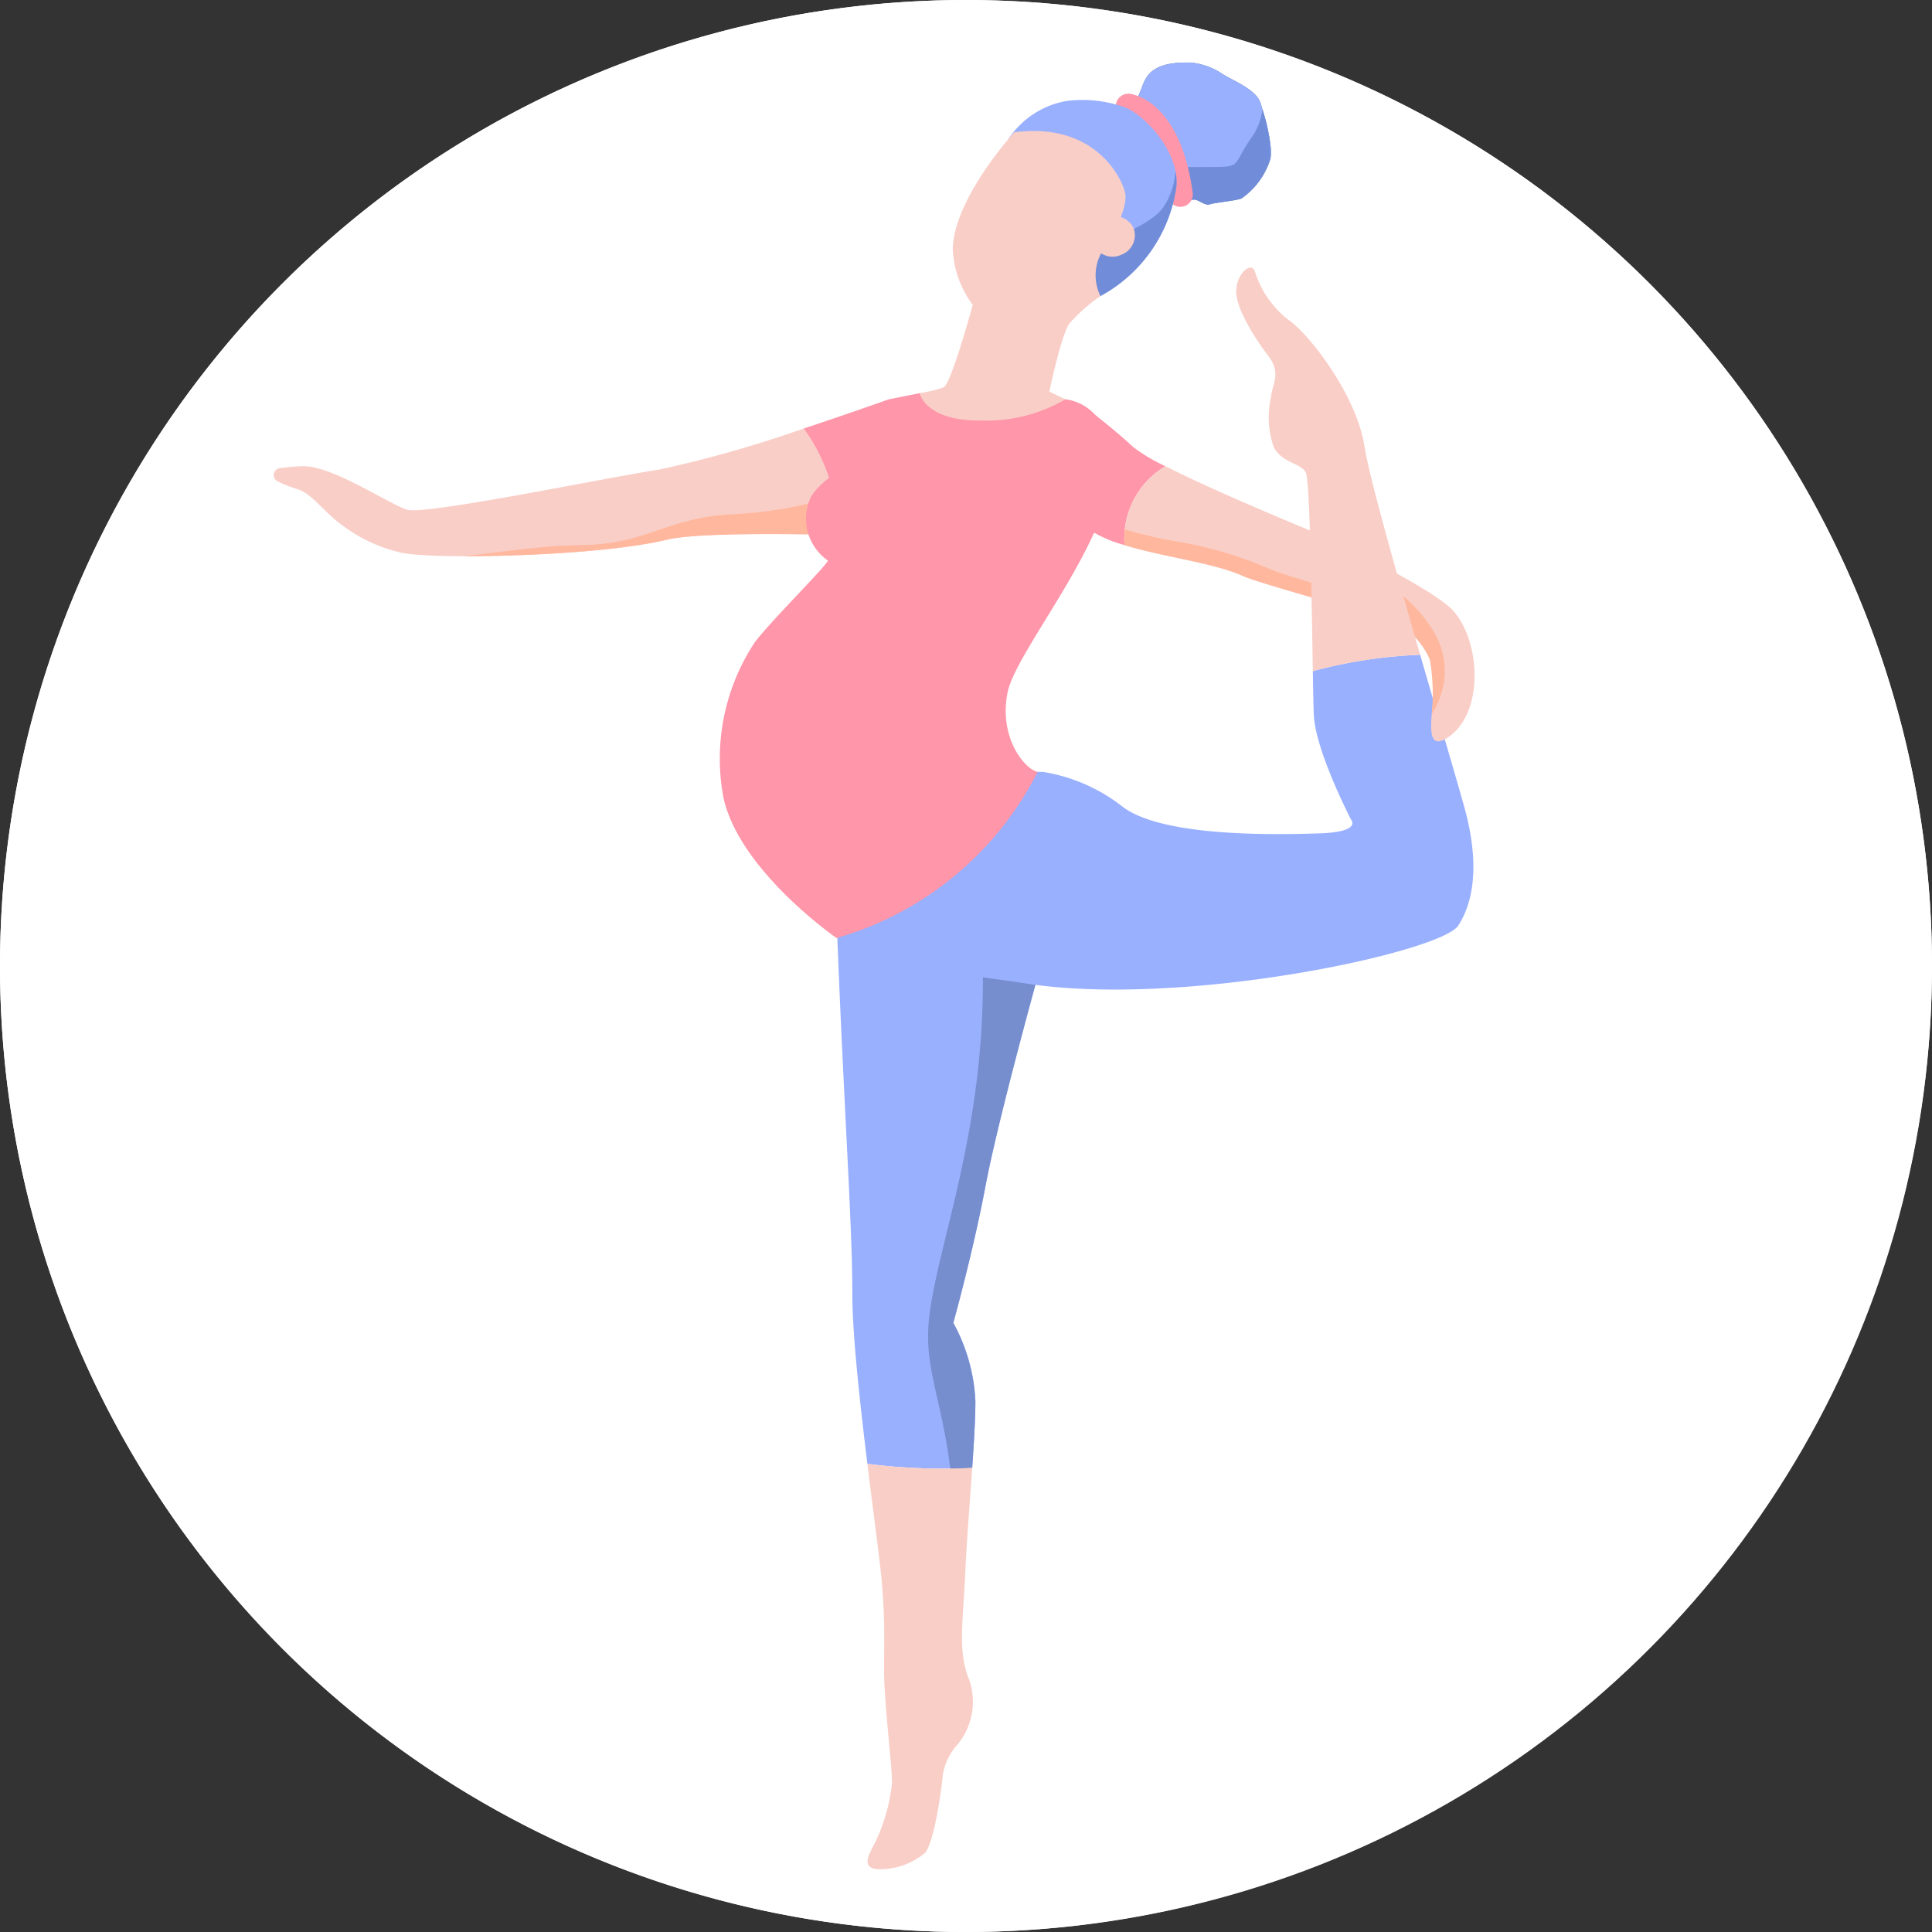 <svg xmlns="http://www.w3.org/2000/svg" width="145" height="145" viewBox="0 0 145 145">
  <rect x="0" y="0" width="145" height="145" fill="#333333" stroke="none"/>
  <g id="Healthy_icon_big" transform="translate(2530.257 -1311.53)">
    <path id="Path_10440" data-name="Path 10440" d="M-2584.253,1385.682a72.611,72.611,0,0,1-72.5,72.5,72.479,72.479,0,0,1-72.5-72.5,72.5,72.5,0,0,1,72.5-72.5A72.528,72.528,0,0,1-2584.253,1385.682Z" transform="translate(198.996 -1.651)" fill="#fff"/>
    <g id="Group_10879" data-name="Group 10879" transform="translate(-1562.006 1174.947)">
      <circle id="Ellipse_1493" data-name="Ellipse 1493" cx="72.5" cy="72.5" r="72.5" transform="translate(-968.251 136.583)" fill="#fff"/>
      <g id="Group_10878" data-name="Group 10878">
        <path id="Path_19691" data-name="Path 19691" d="M-880.961,152.162a1.76,1.76,0,0,0,.811-.483c.369-.414.8.16,1.315-.079.448-.209.93.463,1.4.311.422-.137,1.959-.264,2.366-.439a5.621,5.621,0,0,0,2.162-2.974c.234-.939-.459-3.252-.721-4.132-.312-1.047-1.926-1.646-2.856-2.219a5.121,5.121,0,0,0-2.438-.871c-1.16-.007-2.5.07-3.2,1-.415.55-.5,1.289-.887,1.859s-1.588.609-1.807.985c-.2.343.806,1.786.985,2.169a24.223,24.223,0,0,1,1.662,4.836C-882.015,152.8-881.387,152.316-880.961,152.162Z" fill="#556e7c"/>
        <path id="Path_19692" data-name="Path 19692" d="M-880.961,152.162a1.76,1.76,0,0,0,.811-.483c.369-.414.8.16,1.315-.079.448-.209.93.463,1.4.311.422-.137,1.959-.264,2.366-.439a5.621,5.621,0,0,0,2.162-2.974c.234-.939-.459-3.252-.721-4.132-.312-1.047-1.926-1.646-2.856-2.219a5.121,5.121,0,0,0-2.438-.871c-1.16-.007-2.5.07-3.2,1-.415.55-.5,1.289-.887,1.859s-1.588.609-1.807.985c-.2.343.806,1.786.985,2.169a24.223,24.223,0,0,1,1.662,4.836C-882.015,152.8-881.387,152.316-880.961,152.162Z" fill="#99b0ff"/>
        <path id="Path_19693" data-name="Path 19693" d="M-872.909,148.5a10.19,10.19,0,0,0-.6-3.711,4.436,4.436,0,0,1-.79,2.087c-1.441,2.021-.734,2.231-2.771,2.242s-4.555,0-4.555,0a16.681,16.681,0,0,0,.237,3.233c.147-.066.294-.141.423-.187a1.76,1.76,0,0,0,.811-.483c.369-.414.8.16,1.315-.079.448-.209.93.463,1.4.311.422-.137,1.959-.264,2.366-.439A5.621,5.621,0,0,0-872.909,148.5Z" fill="#718cd8"/>
        <path id="Path_19694" data-name="Path 19694" d="M-880.583,151.3a.93.93,0,0,0,.921.806.887.887,0,0,0,.125-.009.931.931,0,0,0,.8-1.046c-.94-6.97-4.58-7.414-4.735-7.43a.945.945,0,0,0-1.032.831.918.918,0,0,0,.82,1.017C-883.663,145.471-881.309,145.916-880.583,151.3Z" fill="#ff96a9"/>
        <path id="Path_19695" data-name="Path 19695" d="M-945.974,173.28c1.137.31,2.036,1.789,3.54,2.816a11.413,11.413,0,0,0,4.186,1.938c1.964.555,14.6.369,20.079-.949,2.151-.518,8.907-.448,12.951-.352-.058-.646-.144-1.333-.272-2.07a13.948,13.948,0,0,0-2.437-5.921,90.342,90.342,0,0,1-10.784,3.071c-4.342.672-17.65,3.445-18.994,3.024s-5.53-3.263-7.753-3.263a13.509,13.509,0,0,0-1.8.151.519.519,0,0,0-.161.981A9.118,9.118,0,0,0-945.974,173.28Z" fill="#f9cec7"/>
        <path id="Path_19696" data-name="Path 19696" d="M-905.218,176.733c-.058-.646-.144-1.333-.272-2.07-.048-.278-.107-.54-.166-.8a30.968,30.968,0,0,1-7.38,1.3c-5.265.222-6.54,2.28-11.639,2.332-2.955.03-5.963.54-8.869.829,4.737.021,11.681-.353,15.375-1.241C-916.018,176.567-909.262,176.637-905.218,176.733Z" fill="#ffb89e"/>
        <path id="Path_19697" data-name="Path 19697" d="M-902.069,176.826l2.54-8.682-2.023-1.59s-2.882,1.032-6.375,2.188a13.948,13.948,0,0,1,2.437,5.921c.128.737.214,1.424.272,2.07C-903.357,176.777-902.069,176.826-902.069,176.826Z" fill="#ff96a9"/>
        <g id="Group_10876" data-name="Group 10876">
          <path id="Path_19698" data-name="Path 19698" d="M-890.521,210.422a7.706,7.706,0,0,0,4.509-7.177c-.083-5.61-3.212-7.629-3.212-7.629l-5.07-2.509s-11.7-2.028-11.179,12.121c.509,13.85,1.192,23.012,1.192,28.532,0,2.928.564,8.076,1.129,12.686a44.408,44.408,0,0,0,7.867.3c.134-1.943.239-3.751.239-5.008a13.447,13.447,0,0,0-1.657-5.872s1.506-5.42,2.409-10.238S-890.521,210.422-890.521,210.422Z" fill="#99b0ff"/>
          <path id="Path_19699" data-name="Path 19699" d="M-890.521,210.422a7.706,7.706,0,0,0,4.509-7.177c-.083-5.61-3.212-7.629-3.212-7.629l-5.07-2.509s-.751.859-.23,15.008c.509,13.849-4.074,23.244-4.074,28.764,0,2.928,1.1,5.313,1.664,9.924,1.866.238-1.53.115,1.649-.055.134-1.943.239-3.751.239-5.008a13.447,13.447,0,0,0-1.657-5.872s1.506-5.42,2.409-10.238S-890.521,210.422-890.521,210.422Z" fill="#768dce"/>
          <path id="Path_19700" data-name="Path 19700" d="M-895.285,246.748a44.408,44.408,0,0,1-7.867-.3c.5,4.083,1,7.745,1.1,9.071.226,2.823.151,4.216.151,6.475s.6,7.152.6,8.394a13.541,13.541,0,0,1-1.2,4.329c-.415.865-1.2,1.957,0,2.145a5.231,5.231,0,0,0,3.651-1.2c.715-.678,1.317-5.157,1.355-5.872a4.514,4.514,0,0,1,1.092-2.259,5.037,5.037,0,0,0,.9-4.856c-.9-2.108-.452-4.517-.3-8.13C-895.711,252.433-895.471,249.46-895.285,246.748Z" fill="#f9cec7"/>
        </g>
        <g id="Group_10877" data-name="Group 10877">
          <path id="Path_19701" data-name="Path 19701" d="M-869.249,199.13c-3.212.1-11.744.3-14.756-2.008a13.034,13.034,0,0,0-5.982-2.61H-893s-11.314,8.365-9.337,13.1c.678,1.626,7.88,2.269,10.906,2.756,11.845,1.907,31.318-2.309,32.623-4.316s1.506-5.019.5-8.733c-.446-1.652-1.866-6.441-3.357-11.594a36.154,36.154,0,0,0-8.055,1.227c.025,1.475.047,2.646.069,3.24.1,2.71,2.811,7.93,2.811,7.93S-866.037,199.029-869.249,199.13Z" fill="#99b0ff"/>
        </g>
        <path id="Path_19702" data-name="Path 19702" d="M-913.956,196.44c1.2,5.505,8.489,10.544,8.489,10.544a24.431,24.431,0,0,0,15.092-12.472c-.946-.179-2.952-2.568-2.25-5.979s8.844-12.6,7.782-18.219c-.683-3.619-3.453-3.76-3.453-3.76l-7.054.465-3.877-.93-2.325.465a16.888,16.888,0,0,1-1.358,3.545c-.62.853-3.861,2.364-4.56,3.962a3.829,3.829,0,0,0,1.344,4.587c.155.155-4.652,4.923-5.543,6.241A15.824,15.824,0,0,0-913.956,196.44Z" fill="#ff96a9"/>
        <path id="Path_19703" data-name="Path 19703" d="M-885.66,158.8a11.09,11.09,0,0,0,5.7-8.218c.233-2.52-2.248-5.272-3.824-5.931a9.474,9.474,0,0,0-4.355-.5,6.571,6.571,0,0,0-4.425,2.864c-.426,1.085,1.6,1.827,1.6,1.827a17.852,17.852,0,0,1,4.419-.5c2.636,0,.93,2.907-.427,5.194S-886.978,159.151-885.66,158.8Z" fill="#99b0ff"/>
        <path id="Path_19704" data-name="Path 19704" d="M-880.961,152.162c-1.009,1.43-4.7,2.745-6.571,3.34-.073,1.836.907,3.555,1.872,3.3a11.09,11.09,0,0,0,5.7-8.218,4.039,4.039,0,0,0-.078-1.172A5.34,5.34,0,0,1-880.961,152.162Z" fill="#718cd8"/>
        <path id="Path_19705" data-name="Path 19705" d="M-897.444,165.663a11.587,11.587,0,0,1-1.783.426s.388,2.093,4.574,2.054a11.734,11.734,0,0,0,6.357-1.589l-1.2-.581s.891-4.264,1.511-5.117a13.235,13.235,0,0,1,2.326-2.054,3.517,3.517,0,0,1,.117-3.334c1.046-1.512,1.9-3.372,1.744-4.341s-2.132-5.427-8.334-4.613c0,0-4.535,4.958-4.613,8.76a7.525,7.525,0,0,0,1.5,4.187S-896.862,165.43-897.444,165.663Z" fill="#f9cec7"/>
        <path id="Path_19706" data-name="Path 19706" d="M-884.089,155.7a1.554,1.554,0,0,0,.911-2,1.555,1.555,0,0,0-2.069-.735,1.556,1.556,0,0,0-.911,2A1.555,1.555,0,0,0-884.089,155.7Z" fill="#f9cec7"/>
        <path id="Path_19707" data-name="Path 19707" d="M-880.782,171.574a12.993,12.993,0,0,1-2.423-1.441c-1.6-1.5-3.888-3.207-3.888-3.207l-1.694,1.218s-.982,5.581,1.706,7.8a9.488,9.488,0,0,0,3.233,1.549A6.289,6.289,0,0,1-880.782,171.574Z" fill="#ff96a9"/>
        <path id="Path_19708" data-name="Path 19708" d="M-859.495,191.866c2.61-1.86,2.365-7.016.386-9.36-1.564-1.852-10.348-5.912-10.348-5.912s-7.3-2.981-11.325-5.02a6.289,6.289,0,0,0-3.066,5.923c2.971.91,6.71,1.316,8.913,2.327,1.2.552,10,2.926,11.37,3.437a6.027,6.027,0,0,1,2.946,3.695C-860.27,188.649-861.905,193.584-859.495,191.866Z" fill="#f9cec7"/>
        <path id="Path_19709" data-name="Path 19709" d="M-864.651,182.37c-1.763-1.266-5.764-2.106-8.211-3.048a30.332,30.332,0,0,0-7.084-2.106,28.344,28.344,0,0,1-3.88-.915,7.037,7.037,0,0,0-.022,1.2c2.971.91,6.71,1.316,8.913,2.327,1.2.551,9.97,2.918,11.361,3.434A9.146,9.146,0,0,0-864.651,182.37Z" fill="#ffb89e"/>
        <path id="Path_19710" data-name="Path 19710" d="M-863.487,180.874a11.238,11.238,0,0,1,2.771,2.993,5.863,5.863,0,0,1,.831,3.99,6.843,6.843,0,0,1-.908,2.331,15.574,15.574,0,0,0-.145-4.1,5.748,5.748,0,0,0-1.951-2.448Z" fill="#ffb89e"/>
        <path id="Path_19711" data-name="Path 19711" d="M-872.662,170.12c.6,1.205,2.008,1.205,2.409,1.908.314.548.444,9.668.533,14.928a36.154,36.154,0,0,1,8.055-1.227c-1.862-6.434-3.837-13.435-4.171-15.609-.6-3.914-4.216-8.532-5.722-9.535a7.364,7.364,0,0,1-2.509-3.624c-.3-.813-1.406.211-1.406,1.5s1.406,3.527,2.409,4.832.3,2.108.2,3.111A6.8,6.8,0,0,0-872.662,170.12Z" fill="#f9cec7"/>
      </g>
    </g>
  </g>
</svg>
